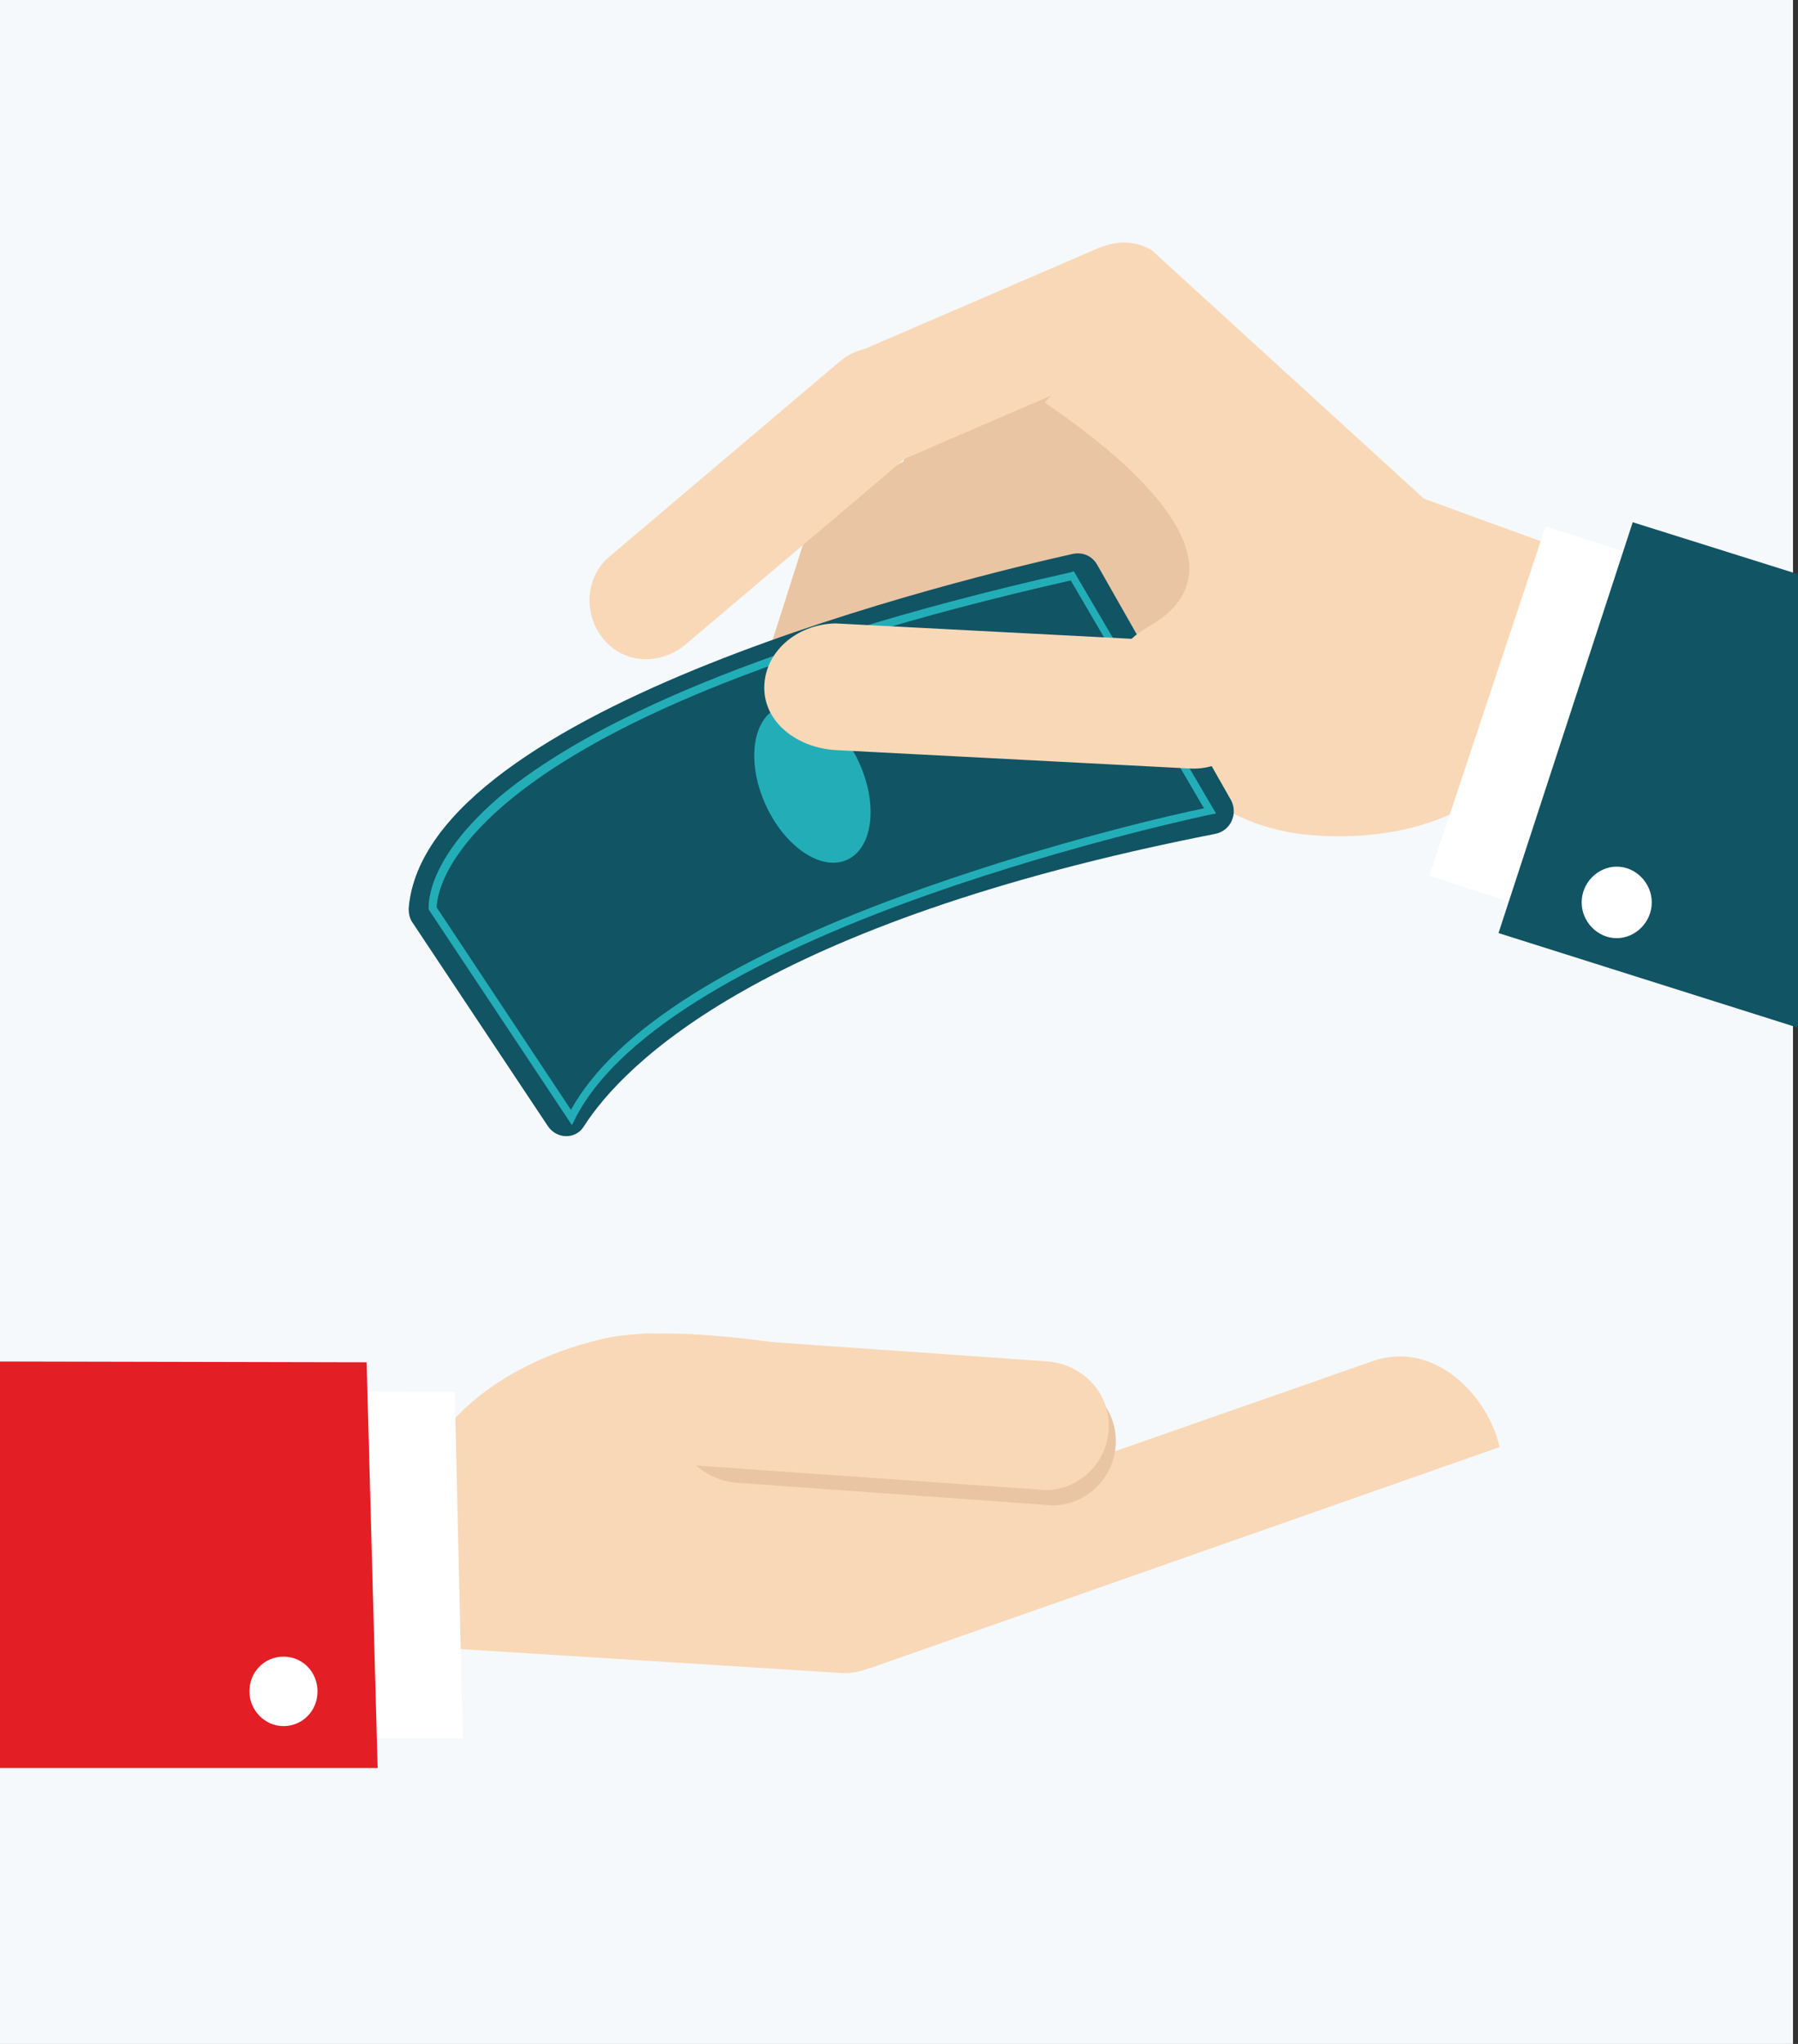 <svg width="176" height="200" viewBox="0 0 176 200" fill="none" xmlns="http://www.w3.org/2000/svg">
<rect x="0" y="0" width="176" height="200" fill="#333333" stroke="none"/>
<g clip-path="url(#clip0)">
<path d="M175.51 0H0V200H175.51V0Z" fill="#F5F9FC"/>
<path fill-rule="evenodd" clip-rule="evenodd" d="M129.23 59.102L103.541 37.102L79.715 49.802L74.322 66.702L117.366 72.702L129.23 59.102Z" fill="#EAC5A4"/>
<path fill-rule="evenodd" clip-rule="evenodd" d="M80.499 78.699C77.656 77.399 76.283 73.999 77.656 71.199L88.932 43.899C90.108 40.999 95.011 39.999 97.756 41.299C100.6 42.599 101.874 45.999 100.6 48.799L87.853 75.799C86.578 78.599 83.343 79.999 80.499 78.699Z" fill="#EAC5A4"/>
<path fill-rule="evenodd" clip-rule="evenodd" d="M92.952 79.401C90.01 78.601 88.049 75.401 88.932 72.401L97.364 43.701C98.246 40.701 101.188 38.801 104.228 39.601C107.169 40.401 109.032 43.501 108.248 46.601L99.815 75.301C98.933 78.301 95.893 80.201 92.952 79.401Z" fill="#EAC5A4"/>
<path fill-rule="evenodd" clip-rule="evenodd" d="M106.189 79.201C103.15 79.301 100.404 76.701 100.503 73.601L100.895 43.701C100.895 40.601 103.346 37.901 106.386 37.901C109.425 37.801 112.072 40.401 112.072 43.501L111.68 73.401C111.582 76.501 109.229 79.101 106.189 79.201Z" fill="#EAC5A4"/>
<path fill-rule="evenodd" clip-rule="evenodd" d="M137.958 48.301C120.603 34.001 97.365 51.201 87.266 67.901L118.74 72.201L137.958 48.301Z" fill="#EAC5A4"/>
<path fill-rule="evenodd" clip-rule="evenodd" d="M130.309 50.301C141.095 46.901 151.488 61.501 150.311 69.701C149.135 77.901 139.526 82.701 128.152 81.701C116.778 80.701 110.405 71.001 111.091 66.701C111.876 62.501 119.524 53.701 130.309 50.301Z" fill="#F9D8B7"/>
<path d="M120.503 78.299L107.364 55.199C106.874 54.399 105.992 53.999 105.011 54.199C95.206 56.399 41.573 69.099 40.004 88.899C40.004 89.399 40.102 89.899 40.396 90.299L53.633 110.199C54.515 111.499 56.378 111.499 57.163 110.199C61.085 104.099 74.616 90.299 118.934 81.599C120.503 81.299 121.189 79.599 120.503 78.299Z" fill="#115463"/>
<path d="M105.109 55.898L119.032 79.598L118.541 79.698C118.443 79.698 105.207 82.498 90.989 87.498C72.262 94.098 60.202 101.698 56.28 109.498L55.986 110.098L41.964 88.998V88.898C41.964 88.698 41.572 84.098 49.22 77.698C56.182 71.998 71.477 63.498 104.814 55.998L105.109 55.898ZM117.855 79.098L104.814 56.798C43.827 70.598 42.749 87.498 42.749 88.798L55.888 108.598C60.202 100.798 71.968 93.398 90.695 86.798C103.442 82.298 115.306 79.598 117.855 79.098Z" fill="#23AEB7"/>
<path d="M46.28 85.8C46.476 86.7 46.476 87.5 46.181 88.3C45.789 89.5 46.084 90.8 46.77 91.9L52.457 100.7C53.339 102.1 54.908 102.7 56.575 102.6C57.065 102.6 57.457 102.7 57.947 103C58.046 103.1 58.046 103.1 58.144 103.2C68.243 92 97.266 83 109.718 79.5C111.091 79.1 112.071 78.1 112.66 76.8C113.15 75.5 113.15 74 112.365 72.7L107.071 64C106.384 62.8 105.11 62 103.737 61.9C102.658 61.8 101.384 61 100.894 60.1C100.795 60 100.795 59.8 100.697 59.5C66.478 67.2 52.849 76.4 47.456 82.1C46.574 83.1 46.084 84.4 46.28 85.8Z" fill="#115463"/>
<path d="M82.999 84.094C85.489 82.876 85.953 78.579 84.034 74.495C82.115 70.411 78.541 68.087 76.05 69.304C73.56 70.521 73.096 74.819 75.015 78.903C76.934 82.987 80.508 85.311 82.999 84.094Z" fill="#23AEB7"/>
<path fill-rule="evenodd" clip-rule="evenodd" d="M142.762 57.801C141.193 60.501 137.369 62.001 135.114 59.901L107.17 34.401C104.915 32.301 103.542 29.301 105.111 26.601C106.68 23.901 110.111 22.901 112.759 24.501L140.703 50.001C142.958 52.001 144.331 55.001 142.762 57.801Z" fill="#F9D8B7"/>
<path fill-rule="evenodd" clip-rule="evenodd" d="M81.969 41.3C80.891 38.4 82.362 35.1 85.205 33.9L107.463 24.3C110.306 23.1 113.64 24.7 114.718 27.6C115.797 30.5 114.326 33.8 111.483 35L89.225 44.6C86.382 45.8 83.146 44.3 81.969 41.3Z" fill="#F9D8B7"/>
<path fill-rule="evenodd" clip-rule="evenodd" d="M59.125 62.6C57.066 60.2 57.262 56.5 59.615 54.5L82.166 35.4C84.519 33.4 88.049 33.5 90.108 35.9C92.168 38.3 91.971 41.9 89.618 44L67.067 63.1C64.615 65.1 61.184 65 59.125 62.6Z" fill="#F9D8B7"/>
<path fill-rule="evenodd" clip-rule="evenodd" d="M102.268 39.399C106.68 42.399 124.133 54.599 112.465 61.299C100.797 67.999 135.409 68.299 135.409 68.299L132.369 46.199C132.467 46.199 116.681 22.299 102.268 39.399Z" fill="#F9D8B7"/>
<path fill-rule="evenodd" clip-rule="evenodd" d="M133.348 46.602C134.132 72.002 147.859 81.402 152.86 53.702L133.348 46.602Z" fill="#F9D8B7"/>
<path fill-rule="evenodd" clip-rule="evenodd" d="M151.292 51.5L139.918 85.7L184.825 100.2C185.511 98.7 186.296 96.8 186.982 94.6V63L151.292 51.5Z" fill="white"/>
<path fill-rule="evenodd" clip-rule="evenodd" d="M159.822 51.102L146.684 91.302L186.884 104.002V59.602L159.822 51.102Z" fill="#115463"/>
<path fill-rule="evenodd" clip-rule="evenodd" d="M123.445 68.9C123.445 72.3 120.308 75.4 116.484 75.2L81.872 73.4C78.048 73.2 74.812 70.7 74.812 67.3C74.812 63.9 77.852 61.1 81.774 61L116.386 62.8C120.21 63 123.445 65.5 123.445 68.9Z" fill="#F9D8B7"/>
<path fill-rule="evenodd" clip-rule="evenodd" d="M93.344 159.799C83.539 166.699 41.868 158.899 40.495 150.299C39.122 141.699 47.359 133.699 59.027 130.999C70.793 128.299 106.875 136.799 107.463 141.399C108.15 145.899 103.149 152.799 93.344 159.799Z" fill="#F9D8B7"/>
<path fill-rule="evenodd" clip-rule="evenodd" d="M77.755 161.201C75.892 158.301 76.48 154.101 79.422 152.401L134.33 133.201C140.605 131.001 145.802 136.901 146.782 141.601L86.383 162.801C83.148 164.101 79.618 164.101 77.755 161.201Z" fill="#F9D8B7"/>
<path fill-rule="evenodd" clip-rule="evenodd" d="M66.086 138.801C66.086 135.301 68.929 132.201 72.263 132.501L103.051 134.701C106.483 134.901 109.228 137.601 109.228 141.001C109.228 144.501 106.385 147.301 103.051 147.301L72.263 145.101C68.929 144.901 66.086 142.301 66.086 138.801Z" fill="#EAC5A4"/>
<path fill-rule="evenodd" clip-rule="evenodd" d="M57.654 136.801C57.654 133.301 60.498 130.201 63.831 130.501L102.365 133.201C105.797 133.401 108.542 136.101 108.542 139.501C108.542 143.001 105.699 145.801 102.365 145.801L63.831 143.101C60.498 143.001 57.654 140.301 57.654 136.801Z" fill="#F9D8B7"/>
<path fill-rule="evenodd" clip-rule="evenodd" d="M27.061 154.002C27.257 150.502 30.199 147.602 33.532 148.002L82.95 151.102C86.382 151.302 89.029 154.302 88.833 157.702C88.637 161.202 85.695 163.902 82.362 163.702L32.944 160.602C29.61 160.402 26.963 157.502 27.061 154.002Z" fill="#F9D8B7"/>
<path fill-rule="evenodd" clip-rule="evenodd" d="M44.514 136.2L45.299 170.1H-2.942C-4.217 161.5 -2.157 143 -0.589 138.2C1.078 133.4 -0.098 136.8 0.196 136.1L44.514 136.2Z" fill="white"/>
<path fill-rule="evenodd" clip-rule="evenodd" d="M35.887 133.299L36.965 172.999H-11.275V133.199L35.887 133.299Z" fill="#E31E24"/>
<path fill-rule="evenodd" clip-rule="evenodd" d="M27.748 168.902C29.611 168.902 31.081 167.402 31.081 165.502C31.081 163.602 29.611 162.102 27.748 162.102C25.885 162.102 24.414 163.602 24.414 165.502C24.414 167.302 25.885 168.902 27.748 168.902Z" fill="white"/>
<path fill-rule="evenodd" clip-rule="evenodd" d="M158.254 91.801C160.117 91.801 161.686 90.201 161.686 88.301C161.686 86.401 160.117 84.801 158.254 84.801C156.391 84.801 154.822 86.401 154.822 88.301C154.822 90.201 156.391 91.801 158.254 91.801Z" fill="white"/>
</g>
<defs>
<clipPath id="clip0">
<rect width="176" height="200" fill="white"/>
</clipPath>
</defs>
</svg>
